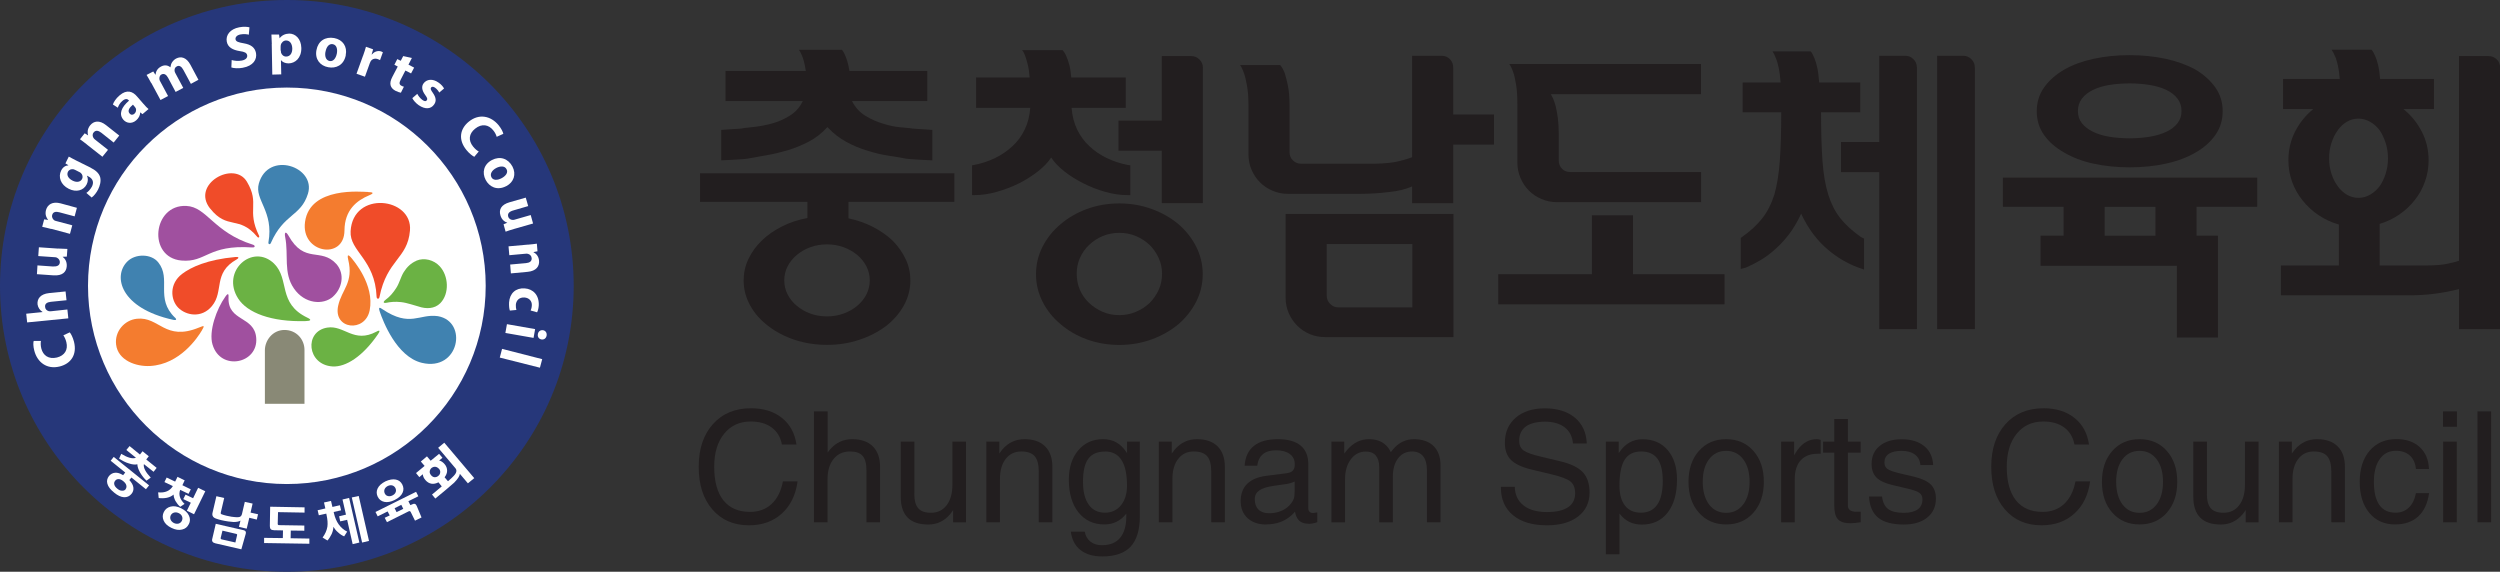 <svg width="223" height="51" viewBox="0 0 223 51" fill="none" xmlns="http://www.w3.org/2000/svg">
<rect x="0" y="0" width="223" height="51" fill="#333333" stroke="none"/>
<g clip-path="url(#clip0_3818_47187)">
<path d="M72.021 18.005H62.443V15.458H85.13V18.005H75.686V19.475C76.48 19.643 77.217 19.902 77.891 20.252C78.565 20.602 79.155 21.014 79.653 21.497C80.138 21.994 80.517 22.54 80.791 23.128C81.072 23.716 81.205 24.345 81.205 25.01C81.205 25.801 81.009 26.55 80.622 27.249C80.236 27.949 79.703 28.558 79.043 29.076C78.354 29.594 77.561 30.007 76.655 30.308C75.749 30.615 74.787 30.762 73.769 30.762C72.751 30.762 71.768 30.608 70.869 30.308C69.971 30.007 69.191 29.594 68.524 29.076C67.836 28.558 67.302 27.949 66.916 27.249C66.53 26.55 66.333 25.801 66.333 25.01C66.333 24.345 66.474 23.709 66.762 23.1C67.05 22.491 67.45 21.938 67.969 21.441C68.468 20.958 69.065 20.546 69.76 20.196C70.455 19.846 71.206 19.594 72.021 19.447V18.005ZM81.107 11.42C81.254 11.455 81.451 11.483 81.69 11.49C81.928 11.497 82.16 11.511 82.385 11.532C82.645 11.553 82.904 11.567 83.164 11.588V14.303C82.757 14.283 82.385 14.268 82.055 14.248C81.76 14.226 81.472 14.213 81.191 14.191C80.91 14.171 80.707 14.143 80.58 14.108C80.194 14.038 79.717 13.954 79.162 13.87C78.607 13.786 78.017 13.646 77.385 13.443C76.754 13.261 76.129 13.002 75.511 12.666C74.893 12.337 74.324 11.889 73.804 11.336C73.306 11.889 72.737 12.33 72.112 12.652C71.48 12.974 70.855 13.226 70.223 13.415C69.591 13.597 68.988 13.744 68.405 13.842C67.822 13.94 67.323 14.031 66.916 14.108C66.79 14.143 66.586 14.171 66.305 14.191C66.025 14.213 65.744 14.226 65.442 14.248C65.112 14.268 64.74 14.283 64.332 14.303V11.588C64.592 11.567 64.852 11.553 65.112 11.532C65.336 11.511 65.561 11.497 65.793 11.49C66.025 11.483 66.221 11.462 66.39 11.42C66.572 11.399 66.902 11.364 67.373 11.308C67.843 11.252 68.349 11.155 68.889 11.008C69.423 10.861 69.95 10.63 70.455 10.315C70.961 10 71.347 9.566 71.607 9.013H64.718V6.326H71.88C71.824 5.976 71.768 5.682 71.698 5.437C71.628 5.192 71.564 5.003 71.487 4.856C71.41 4.675 71.34 4.535 71.263 4.444H75.096C75.188 4.535 75.272 4.675 75.349 4.856C75.419 5.003 75.497 5.199 75.574 5.437C75.644 5.675 75.714 5.969 75.77 6.326H82.715V9.013H75.995C76.29 9.587 76.697 10.028 77.217 10.343C77.737 10.658 78.263 10.889 78.797 11.036C79.316 11.204 79.794 11.302 80.229 11.343C80.665 11.378 80.952 11.406 81.107 11.427V11.42ZM73.769 28.222C74.289 28.222 74.78 28.138 75.244 27.97C75.707 27.802 76.115 27.571 76.466 27.277C76.817 26.983 77.091 26.641 77.287 26.256C77.484 25.871 77.582 25.451 77.582 25.01C77.582 24.569 77.484 24.149 77.287 23.765C77.091 23.38 76.817 23.037 76.466 22.743C76.115 22.449 75.707 22.218 75.244 22.05C74.78 21.882 74.289 21.798 73.769 21.798C73.25 21.798 72.737 21.882 72.281 22.05C71.824 22.218 71.424 22.449 71.073 22.743C70.722 23.037 70.448 23.38 70.251 23.765C70.055 24.149 69.957 24.569 69.957 25.01C69.957 25.451 70.055 25.871 70.251 26.256C70.448 26.641 70.722 26.983 71.073 27.277C71.424 27.571 71.824 27.802 72.281 27.97C72.737 28.138 73.229 28.222 73.769 28.222Z" fill="#221E1F"/>
<path d="M100.627 14.716L100.824 14.744V17.404H100.571C99.925 17.404 99.258 17.306 98.57 17.11C97.882 16.914 97.236 16.662 96.625 16.347C95.993 16.032 95.431 15.675 94.933 15.283C94.434 14.884 94.041 14.479 93.767 14.052C93.486 14.479 93.093 14.884 92.587 15.283C92.075 15.682 91.52 16.039 90.909 16.347C90.277 16.662 89.617 16.914 88.922 17.11C88.227 17.306 87.567 17.404 86.935 17.404H86.71V14.744L86.879 14.716C87.546 14.59 88.178 14.38 88.767 14.094C89.357 13.807 89.877 13.45 90.319 13.03C90.762 12.624 91.127 12.134 91.401 11.56C91.681 10.987 91.843 10.343 91.899 9.622H87.068V6.907H91.843C91.808 6.445 91.752 6.06 91.674 5.759C91.597 5.458 91.527 5.199 91.45 4.996C91.373 4.772 91.281 4.598 91.169 4.472H94.778C94.904 4.605 95.017 4.779 95.108 4.996C95.199 5.199 95.291 5.451 95.375 5.759C95.459 6.067 95.515 6.445 95.558 6.907H100.416V9.622H95.586C95.642 10.343 95.81 10.987 96.084 11.56C96.365 12.134 96.723 12.624 97.165 13.03C97.608 13.457 98.127 13.807 98.717 14.094C99.307 14.38 99.939 14.59 100.606 14.716H100.627ZM99.848 18.145C100.866 18.145 101.828 18.313 102.734 18.642C103.639 18.971 104.44 19.426 105.121 20C105.788 20.573 106.315 21.238 106.701 22.008C107.087 22.771 107.284 23.59 107.284 24.457C107.284 25.325 107.087 26.144 106.701 26.907C106.315 27.669 105.781 28.341 105.121 28.915C104.433 29.489 103.639 29.937 102.734 30.273C101.828 30.601 100.866 30.769 99.848 30.769C98.829 30.769 97.847 30.601 96.948 30.273C96.049 29.944 95.27 29.489 94.603 28.915C93.914 28.341 93.381 27.676 92.995 26.907C92.608 26.144 92.412 25.325 92.412 24.457C92.412 23.59 92.608 22.771 92.995 22.008C93.381 21.245 93.921 20.573 94.603 20C95.27 19.426 96.049 18.978 96.948 18.642C97.847 18.313 98.816 18.145 99.848 18.145ZM99.848 28.11C100.367 28.11 100.859 28.012 101.322 27.816C101.786 27.62 102.193 27.361 102.544 27.026C102.874 26.697 103.148 26.305 103.351 25.864C103.555 25.423 103.653 24.94 103.653 24.422C103.653 23.904 103.555 23.457 103.351 23.009C103.148 22.568 102.881 22.176 102.544 21.847C102.193 21.518 101.786 21.252 101.322 21.056C100.859 20.86 100.367 20.77 99.848 20.77C99.328 20.77 98.816 20.867 98.359 21.056C97.903 21.252 97.502 21.511 97.151 21.847C96.8 22.176 96.526 22.568 96.33 23.009C96.133 23.45 96.042 23.925 96.042 24.422C96.042 24.919 96.14 25.416 96.33 25.864C96.526 26.305 96.8 26.697 97.151 27.026C97.502 27.354 97.903 27.62 98.359 27.816C98.816 28.012 99.307 28.11 99.848 28.11ZM106.265 5.003C106.546 5.003 106.785 5.101 106.989 5.304C107.192 5.507 107.298 5.745 107.298 6.025V18.117H103.632V13.443H99.77V10.756H103.632V5.003H106.272H106.265Z" fill="#221E1F"/>
<path d="M125.975 16.627C125.364 16.886 124.69 17.054 123.946 17.124C123.054 17.236 122.176 17.292 121.306 17.292H114.888C114.403 17.292 113.947 17.201 113.512 17.012C113.076 16.83 112.704 16.578 112.388 16.263C112.072 15.948 111.827 15.577 111.637 15.143C111.454 14.709 111.363 14.255 111.363 13.772V9.426C111.363 8.726 111.321 8.138 111.237 7.67C111.152 7.201 111.068 6.823 110.97 6.55C110.858 6.221 110.738 5.969 110.612 5.801H114.193C114.34 5.969 114.481 6.214 114.607 6.55C114.698 6.83 114.79 7.201 114.888 7.67C114.979 8.138 115.028 8.726 115.028 9.426V13.576C115.028 13.87 115.127 14.115 115.33 14.31C115.534 14.506 115.773 14.604 116.054 14.604H122.633C123.574 14.583 124.332 14.506 124.894 14.352C125.456 14.198 125.814 14.094 125.961 14.024V4.975H128.601C128.896 4.975 129.142 5.08 129.339 5.283C129.535 5.486 129.626 5.738 129.626 6.032V10.21H133.264V12.897H129.626V18.124H125.961V16.634L125.975 16.627ZM114.677 26.585V19.083H129.647V30.07H118.209C117.711 30.07 117.247 29.979 116.819 29.797C116.391 29.615 116.025 29.363 115.71 29.048C115.394 28.733 115.148 28.369 114.958 27.942C114.776 27.515 114.677 27.067 114.677 26.585ZM118.343 21.77V26.361C118.343 26.655 118.441 26.907 118.652 27.11C118.855 27.312 119.094 27.417 119.375 27.417H125.982V21.77H118.343Z" fill="#221E1F"/>
<path d="M145.664 24.457H153.83V27.145H133.643V24.457H141.998V19.202H145.664V24.457ZM151.723 8.404H138.34C138.396 8.495 138.46 8.628 138.537 8.789C138.607 8.957 138.684 9.174 138.762 9.454C138.832 9.748 138.902 10.105 138.958 10.518C139.014 10.931 139.042 11.427 139.042 12.001V14.325C139.042 14.618 139.141 14.863 139.337 15.059C139.534 15.255 139.773 15.346 140.075 15.346H151.738V18.033H138.881C138.396 18.033 137.94 17.942 137.505 17.753C137.069 17.572 136.697 17.32 136.381 17.005C136.065 16.69 135.819 16.319 135.63 15.885C135.447 15.451 135.349 14.996 135.349 14.513V9.307C135.349 8.607 135.314 8.026 135.237 7.565C135.159 7.103 135.082 6.732 134.984 6.459C134.872 6.13 134.752 5.878 134.626 5.71H151.73V8.397L151.723 8.404Z" fill="#221E1F"/>
<path d="M166.272 21.273V24.044L165.633 23.82C165.205 23.653 164.77 23.443 164.327 23.184C163.885 22.925 163.45 22.61 163.021 22.246C162.579 21.875 162.158 21.427 161.757 20.902C161.357 20.378 160.992 19.762 160.662 19.062C160.332 19.783 159.96 20.399 159.567 20.916C159.166 21.434 158.759 21.875 158.331 22.246C157.903 22.631 157.467 22.953 157.025 23.212C156.582 23.471 156.147 23.695 155.719 23.877L155.276 23.988V21.217L155.361 21.161C156.119 20.63 156.73 20.063 157.193 19.475C157.657 18.887 158.015 18.173 158.275 17.348C158.513 16.515 158.675 15.514 158.759 14.345C158.843 13.177 158.886 11.728 158.886 10.014H155.445V7.355H158.829C158.794 6.837 158.738 6.403 158.661 6.053C158.584 5.703 158.506 5.416 158.408 5.192C158.317 4.933 158.211 4.731 158.106 4.584H161.519C161.652 4.752 161.757 4.954 161.849 5.192C161.94 5.416 162.024 5.696 162.101 6.039C162.179 6.382 162.228 6.816 162.27 7.355H165.935V10.014H162.438C162.438 11.728 162.481 13.17 162.565 14.345C162.649 15.514 162.818 16.515 163.077 17.348C163.337 18.18 163.695 18.88 164.159 19.468C164.622 20.049 165.233 20.608 165.991 21.14L166.272 21.28V21.273ZM170.991 5.997V29.356H167.627V15.353H164.215V12.666H167.627V4.975H169.959C170.24 4.975 170.478 5.08 170.682 5.283C170.886 5.486 170.984 5.724 170.984 6.004L170.991 5.997ZM176.159 5.997V29.356H172.795V4.975H175.127C175.407 4.975 175.646 5.08 175.85 5.283C176.053 5.486 176.152 5.724 176.152 6.004L176.159 5.997Z" fill="#221E1F"/>
<path d="M197.842 21.028V30.105H194.176V23.709H182.015V21.021H184.072V18.446H178.658V15.843H201.345V18.446H195.932V21.021H197.849L197.842 21.028ZM189.956 4.919C191.101 4.919 192.182 5.031 193.193 5.248C194.204 5.472 195.089 5.794 195.847 6.214C196.585 6.655 197.174 7.187 197.61 7.803C198.045 8.418 198.263 9.125 198.263 9.923C198.263 10.721 198.045 11.42 197.61 12.043C197.174 12.659 196.585 13.184 195.847 13.604C195.089 14.045 194.204 14.38 193.193 14.597C192.182 14.821 191.108 14.926 189.956 14.926C188.805 14.926 187.737 14.814 186.733 14.597C185.729 14.38 184.866 14.045 184.121 13.604C183.363 13.177 182.766 12.659 182.331 12.043C181.895 11.427 181.678 10.721 181.678 9.923C181.678 9.125 181.895 8.425 182.331 7.803C182.766 7.187 183.363 6.655 184.121 6.214C184.859 5.787 185.729 5.465 186.733 5.248C187.737 5.031 188.805 4.919 189.956 4.919ZM189.956 12.337C190.588 12.337 191.185 12.288 191.747 12.197C192.308 12.106 192.807 11.959 193.235 11.756C193.664 11.553 193.994 11.302 194.232 10.994C194.471 10.693 194.591 10.329 194.591 9.902C194.591 9.475 194.471 9.111 194.232 8.796C193.994 8.481 193.657 8.222 193.235 8.019C192.807 7.817 192.316 7.67 191.747 7.579C191.185 7.488 190.581 7.439 189.956 7.439C189.331 7.439 188.706 7.488 188.152 7.579C187.597 7.67 187.112 7.817 186.705 8.019C186.277 8.222 185.947 8.481 185.708 8.796C185.469 9.111 185.35 9.482 185.35 9.902C185.35 10.322 185.469 10.693 185.708 10.994C185.947 11.302 186.284 11.553 186.705 11.756C187.112 11.959 187.597 12.106 188.152 12.197C188.706 12.288 189.31 12.337 189.956 12.337ZM187.737 21.028H192.266V18.453H187.737V21.028Z" fill="#221E1F"/>
<path d="M216.365 23.681C217.235 23.681 217.923 23.625 218.436 23.499C218.949 23.38 219.243 23.303 219.342 23.261V5.003H221.982C222.263 5.003 222.502 5.101 222.705 5.29C222.909 5.486 223.007 5.731 223.007 6.025V29.356H219.342V25.787C218.619 25.969 217.902 26.109 217.186 26.2C216.477 26.291 215.754 26.34 215.038 26.34H203.459V23.681H208.627V20.028C207.981 19.846 207.377 19.566 206.822 19.195C206.267 18.824 205.797 18.39 205.404 17.893C204.997 17.396 204.681 16.837 204.456 16.221C204.231 15.605 204.126 14.961 204.126 14.296C204.126 13.373 204.323 12.519 204.723 11.735C205.123 10.952 205.664 10.28 206.345 9.727H203.648V7.04H208.704C208.669 6.557 208.613 6.151 208.535 5.822C208.458 5.493 208.381 5.22 208.283 5.017C208.191 4.779 208.086 4.584 207.974 4.437H211.555C211.667 4.584 211.765 4.766 211.864 4.989C211.955 5.192 212.046 5.458 212.124 5.794C212.208 6.123 212.264 6.543 212.306 7.04H217.109V9.727H214.385C215.073 10.28 215.613 10.952 216.021 11.735C216.428 12.519 216.631 13.373 216.631 14.296C216.631 14.961 216.526 15.591 216.308 16.193C216.098 16.795 215.796 17.341 215.403 17.837C215.016 18.334 214.553 18.768 214.012 19.139C213.479 19.51 212.889 19.783 212.264 19.972V23.681H216.344H216.365ZM210.368 17.648C210.74 17.648 211.084 17.558 211.407 17.369C211.73 17.187 212.011 16.935 212.257 16.62C212.482 16.305 212.657 15.934 212.798 15.5C212.938 15.066 213.008 14.611 213.008 14.129C213.008 13.646 212.938 13.17 212.798 12.743C212.657 12.316 212.482 11.938 212.257 11.609C212.018 11.294 211.737 11.05 211.407 10.861C211.084 10.679 210.733 10.581 210.368 10.581C210.003 10.581 209.659 10.672 209.343 10.861C209.027 11.043 208.76 11.294 208.535 11.609C208.297 11.938 208.107 12.316 207.967 12.743C207.826 13.17 207.756 13.632 207.756 14.129C207.756 14.625 207.826 15.066 207.967 15.5C208.107 15.934 208.297 16.305 208.535 16.62C208.76 16.935 209.027 17.18 209.343 17.369C209.659 17.55 210.003 17.648 210.368 17.648Z" fill="#221E1F"/>
<path d="M71.143 42.946C70.975 44.163 70.504 45.122 69.732 45.815C68.966 46.507 67.99 46.857 66.818 46.857C65.449 46.857 64.36 46.389 63.546 45.444C62.731 44.506 62.324 43.239 62.324 41.644C62.324 40.048 62.745 38.782 63.588 37.837C64.43 36.892 65.568 36.417 66.986 36.417C68.11 36.417 69.03 36.703 69.746 37.277C70.469 37.851 70.897 38.642 71.045 39.65H69.746C69.62 38.992 69.318 38.488 68.833 38.131C68.349 37.774 67.724 37.599 66.965 37.599C65.968 37.599 65.182 37.963 64.592 38.691C64.002 39.419 63.707 40.398 63.707 41.637C63.707 42.946 63.981 43.946 64.529 44.632C65.076 45.318 65.87 45.661 66.909 45.661C67.681 45.661 68.32 45.423 68.826 44.954C69.332 44.478 69.676 43.806 69.837 42.938H71.136L71.143 42.946Z" fill="#221E1F"/>
<path d="M72.611 36.697H73.826V40.363L74.036 40.097C74.563 39.482 75.223 39.174 76.016 39.174C76.81 39.174 77.428 39.391 77.856 39.818C78.291 40.251 78.502 40.86 78.502 41.651V46.584H77.287V41.952C77.287 41.357 77.175 40.93 76.943 40.664C76.711 40.398 76.339 40.272 75.82 40.272C75.209 40.272 74.724 40.489 74.359 40.937C74.001 41.378 73.818 41.973 73.818 42.729V46.584H72.604V36.69L72.611 36.697Z" fill="#221E1F"/>
<path d="M81.556 44.03C81.556 44.639 81.676 45.073 81.907 45.339C82.139 45.605 82.518 45.738 83.052 45.738C83.635 45.738 84.098 45.514 84.442 45.066C84.786 44.618 84.955 44.002 84.955 43.232V39.391H86.169V46.591H85.018V45.493C84.934 45.626 84.849 45.745 84.751 45.864C84.231 46.479 83.585 46.787 82.806 46.787C81.985 46.787 81.374 46.584 80.966 46.172C80.559 45.766 80.349 45.15 80.349 44.338V39.391H81.563V44.03H81.556Z" fill="#221E1F"/>
<path d="M87.988 39.391H89.14V40.454L89.406 40.097C89.933 39.482 90.593 39.174 91.387 39.174C92.18 39.174 92.798 39.391 93.226 39.818C93.662 40.251 93.872 40.86 93.872 41.651V46.584H92.657V42.064C92.657 41.434 92.538 40.972 92.292 40.692C92.047 40.412 91.646 40.272 91.099 40.272C90.516 40.272 90.052 40.489 89.708 40.937C89.364 41.378 89.196 41.973 89.196 42.729V46.584H87.981V39.384L87.988 39.391Z" fill="#221E1F"/>
<path d="M98.324 48.628C99.019 48.628 99.553 48.411 99.918 47.97C100.283 47.529 100.466 46.892 100.466 46.053V45.815C99.967 46.458 99.314 46.78 98.507 46.78C97.537 46.78 96.772 46.416 96.196 45.703C95.628 44.982 95.34 44.009 95.34 42.785C95.34 41.707 95.621 40.832 96.182 40.167C96.744 39.503 97.481 39.174 98.387 39.174C99.293 39.174 99.946 39.552 100.451 40.3L100.536 40.426V39.391H101.673V46.06C101.673 47.277 101.392 48.173 100.852 48.761C100.304 49.342 99.468 49.635 98.338 49.635C97.516 49.635 96.87 49.447 96.386 49.069C95.901 48.691 95.614 48.145 95.515 47.424H96.758C96.828 47.809 97.004 48.11 97.278 48.32C97.552 48.53 97.896 48.635 98.324 48.635V48.628ZM98.563 40.279C97.882 40.279 97.39 40.496 97.074 40.923C96.758 41.357 96.604 42.036 96.604 42.974C96.604 43.855 96.772 44.541 97.116 45.017C97.453 45.493 97.938 45.731 98.563 45.731C99.153 45.731 99.63 45.514 99.988 45.073C100.346 44.632 100.529 44.051 100.529 43.33C100.529 42.309 100.367 41.546 100.037 41.035C99.714 40.524 99.216 40.272 98.563 40.272V40.279Z" fill="#221E1F"/>
<path d="M103.372 39.391H104.524V40.454L104.791 40.097C105.317 39.482 105.978 39.174 106.771 39.174C107.564 39.174 108.182 39.391 108.611 39.818C109.046 40.251 109.257 40.86 109.257 41.651V46.584H108.042V42.064C108.042 41.434 107.923 40.972 107.677 40.692C107.431 40.412 107.031 40.272 106.483 40.272C105.9 40.272 105.437 40.489 105.093 40.937C104.749 41.378 104.58 41.973 104.58 42.729V46.584H103.365V39.384L103.372 39.391Z" fill="#221E1F"/>
<path d="M112.964 46.787C112.255 46.787 111.7 46.598 111.286 46.221C110.872 45.843 110.668 45.332 110.668 44.695C110.668 44.058 110.865 43.533 111.251 43.156C111.637 42.778 112.206 42.54 112.957 42.442L114.614 42.232C114.748 42.218 114.874 42.197 115 42.162C115.155 42.12 115.281 42.043 115.365 41.917C115.45 41.798 115.492 41.644 115.492 41.462V41.399C115.492 41.014 115.344 40.713 115.049 40.496C114.755 40.279 114.347 40.167 113.828 40.167C113.308 40.167 112.936 40.279 112.655 40.51C112.374 40.741 112.206 41.084 112.143 41.546H111.019C111.075 40.755 111.356 40.16 111.855 39.769C112.353 39.37 113.069 39.174 114.003 39.174C114.881 39.174 115.548 39.363 116.011 39.74C116.468 40.118 116.7 40.671 116.7 41.399V45.353C116.7 45.472 116.735 45.57 116.812 45.647C116.889 45.724 116.987 45.759 117.114 45.759C117.149 45.759 117.205 45.759 117.275 45.745C117.346 45.738 117.423 45.724 117.5 45.703V46.577C117.381 46.619 117.261 46.661 117.128 46.682C116.994 46.71 116.889 46.724 116.798 46.724C116.341 46.724 116.004 46.598 115.801 46.346C115.667 46.178 115.569 45.948 115.513 45.64C115.422 45.752 115.316 45.857 115.204 45.962C114.593 46.507 113.856 46.773 112.978 46.773L112.964 46.787ZM115.485 43.736V42.953C115.26 43.057 115.007 43.135 114.733 43.176L113.617 43.337C113.034 43.421 112.606 43.554 112.332 43.743C112.065 43.932 111.925 44.191 111.925 44.52C111.925 44.926 112.037 45.234 112.255 45.451C112.473 45.668 112.789 45.78 113.196 45.78C113.835 45.78 114.375 45.605 114.818 45.262C115.12 45.017 115.316 44.744 115.422 44.443C115.443 44.387 115.45 44.296 115.464 44.17C115.478 44.037 115.485 43.897 115.485 43.736Z" fill="#221E1F"/>
<path d="M118.75 39.391H119.908V40.461L120.161 40.139C120.709 39.496 121.355 39.174 122.113 39.174C122.759 39.174 123.279 39.363 123.658 39.748C123.827 39.916 123.96 40.111 124.058 40.335L124.255 40.083C124.774 39.475 125.399 39.174 126.123 39.174C126.846 39.174 127.464 39.377 127.878 39.789C128.292 40.202 128.496 40.783 128.496 41.532V46.584H127.281V41.945C127.281 41.399 127.169 40.979 126.944 40.699C126.719 40.419 126.389 40.272 125.961 40.272C125.434 40.272 125.013 40.475 124.704 40.888C124.395 41.294 124.241 41.847 124.241 42.547V46.591H123.026V41.658C123.026 41.21 122.921 40.867 122.717 40.629C122.513 40.391 122.212 40.279 121.825 40.279C121.285 40.279 120.842 40.51 120.498 40.965C120.154 41.42 119.979 42.015 119.979 42.736V46.591H118.764V39.391H118.75Z" fill="#221E1F"/>
<path d="M140.313 39.566C140.257 38.943 140.011 38.46 139.576 38.124C139.141 37.788 138.558 37.613 137.821 37.613C137.083 37.613 136.494 37.76 136.1 38.047C135.707 38.341 135.51 38.768 135.51 39.328C135.51 39.706 135.644 39.992 135.904 40.181C136.164 40.37 136.69 40.559 137.477 40.741L139.204 41.154C140.131 41.371 140.791 41.7 141.191 42.127C141.591 42.554 141.788 43.156 141.788 43.939C141.788 44.835 141.444 45.549 140.763 46.074C140.082 46.598 139.155 46.857 137.989 46.857C136.69 46.857 135.679 46.556 134.949 45.948C134.24 45.353 133.881 44.534 133.881 43.498V43.421H135.117C135.138 44.142 135.398 44.695 135.904 45.087C136.402 45.479 137.097 45.675 137.989 45.675C138.811 45.675 139.436 45.535 139.864 45.248C140.292 44.968 140.503 44.548 140.503 44.002C140.503 43.526 140.362 43.176 140.082 42.946C139.801 42.722 139.239 42.512 138.389 42.309L136.662 41.896C135.791 41.693 135.166 41.399 134.787 41.035C134.415 40.664 134.233 40.16 134.233 39.51C134.233 38.565 134.556 37.816 135.202 37.256C135.848 36.703 136.718 36.424 137.814 36.424C138.909 36.424 139.815 36.703 140.482 37.256C141.142 37.809 141.5 38.579 141.542 39.559H140.306L140.313 39.566Z" fill="#221E1F"/>
<path d="M143.241 39.391H144.393V40.412L144.456 40.328C144.976 39.559 145.664 39.181 146.513 39.181C147.461 39.181 148.206 39.503 148.76 40.153C149.315 40.804 149.589 41.679 149.589 42.778C149.589 44.03 149.308 45.01 148.753 45.724C148.199 46.437 147.426 46.794 146.443 46.794C145.629 46.794 144.983 46.479 144.498 45.857L144.456 45.801V49.44H143.241V39.391ZM146.38 45.731C147.012 45.731 147.496 45.493 147.826 45.017C148.156 44.541 148.318 43.841 148.318 42.925C148.318 42.008 148.163 41.357 147.848 40.923C147.532 40.489 147.047 40.272 146.387 40.272C145.727 40.272 145.228 40.517 144.92 41.007C144.611 41.497 144.456 42.267 144.456 43.33C144.456 44.1 144.625 44.688 144.955 45.108C145.285 45.528 145.762 45.731 146.38 45.731Z" fill="#221E1F"/>
<path d="M151.541 45.731C150.923 45.031 150.614 44.114 150.614 42.98C150.614 41.847 150.923 40.923 151.541 40.223C152.159 39.524 152.966 39.174 153.97 39.174C154.974 39.174 155.789 39.524 156.407 40.223C157.025 40.923 157.334 41.84 157.334 42.98C157.334 44.121 157.025 45.031 156.407 45.731C155.789 46.43 154.974 46.78 153.97 46.78C152.966 46.78 152.159 46.43 151.541 45.731ZM155.494 44.996C155.873 44.499 156.063 43.827 156.063 42.98C156.063 42.134 155.873 41.462 155.494 40.965C155.115 40.468 154.609 40.216 153.97 40.216C153.331 40.216 152.826 40.468 152.447 40.965C152.067 41.462 151.885 42.141 151.885 42.98C151.885 43.82 152.075 44.492 152.447 44.996C152.826 45.493 153.331 45.745 153.97 45.745C154.609 45.745 155.115 45.493 155.494 44.996Z" fill="#221E1F"/>
<path d="M158.885 39.391H160.037V40.622C160.142 40.426 160.248 40.251 160.367 40.097C160.823 39.482 161.392 39.174 162.059 39.174C162.172 39.174 162.284 39.195 162.403 39.237V40.475H162.151C161.491 40.475 160.985 40.664 160.627 41.056C160.269 41.448 160.093 42.008 160.093 42.736V46.591H158.878V39.391H158.885Z" fill="#221E1F"/>
<path d="M165.977 46.584C165.563 46.647 165.261 46.675 165.072 46.675C164.538 46.675 164.166 46.556 163.948 46.325C163.73 46.094 163.618 45.689 163.618 45.122V40.377H162.621V39.391H163.618V37.375H164.833V39.391H165.97V40.377H164.833V45.122C164.833 45.283 164.896 45.409 165.022 45.507C165.149 45.598 165.324 45.647 165.542 45.647H165.977V46.584Z" fill="#221E1F"/>
<path d="M171.3 41.476C171.265 41.077 171.103 40.769 170.808 40.545C170.52 40.328 170.127 40.216 169.636 40.216C169.144 40.216 168.751 40.3 168.484 40.482C168.217 40.664 168.091 40.916 168.091 41.252C168.091 41.511 168.182 41.7 168.365 41.833C168.547 41.966 168.919 42.092 169.467 42.225L170.724 42.519C171.426 42.687 171.932 42.925 172.234 43.225C172.529 43.519 172.683 43.939 172.683 44.471C172.683 45.185 172.423 45.752 171.911 46.164C171.398 46.584 170.696 46.787 169.818 46.787C168.8 46.787 168.042 46.584 167.543 46.185C167.045 45.787 166.764 45.15 166.715 44.289H167.88C167.936 44.8 168.119 45.171 168.421 45.402C168.723 45.633 169.193 45.745 169.818 45.745C170.366 45.745 170.773 45.64 171.061 45.437C171.342 45.234 171.482 44.933 171.482 44.534C171.482 44.282 171.391 44.093 171.208 43.96C171.026 43.827 170.654 43.701 170.092 43.568L168.835 43.274C168.154 43.114 167.67 42.889 167.382 42.596C167.094 42.309 166.946 41.903 166.946 41.385C166.946 40.706 167.185 40.167 167.67 39.776C168.154 39.377 168.807 39.181 169.636 39.181C170.464 39.181 171.145 39.384 171.644 39.797C172.142 40.202 172.402 40.769 172.437 41.483H171.3V41.476Z" fill="#221E1F"/>
<path d="M186.438 42.946C186.27 44.163 185.799 45.122 185.027 45.815C184.262 46.507 183.286 46.857 182.113 46.857C180.744 46.857 179.656 46.389 178.841 45.444C178.027 44.506 177.619 43.239 177.619 41.644C177.619 40.048 178.041 38.782 178.883 37.837C179.726 36.892 180.863 36.417 182.282 36.417C183.405 36.417 184.325 36.703 185.041 37.277C185.764 37.851 186.193 38.642 186.34 39.65H185.041C184.915 38.992 184.613 38.488 184.128 38.131C183.644 37.774 183.026 37.599 182.261 37.599C181.263 37.599 180.477 37.963 179.887 38.691C179.297 39.419 179.003 40.398 179.003 41.637C179.003 42.946 179.276 43.946 179.824 44.632C180.372 45.318 181.165 45.661 182.204 45.661C182.977 45.661 183.616 45.423 184.121 44.954C184.627 44.478 184.964 43.806 185.132 42.938H186.431L186.438 42.946Z" fill="#221E1F"/>
<path d="M188.418 45.731C187.801 45.031 187.492 44.114 187.492 42.98C187.492 41.847 187.801 40.923 188.418 40.223C189.036 39.524 189.844 39.174 190.848 39.174C191.852 39.174 192.667 39.524 193.284 40.223C193.902 40.923 194.211 41.84 194.211 42.98C194.211 44.121 193.902 45.031 193.284 45.731C192.667 46.43 191.852 46.78 190.848 46.78C189.844 46.78 189.036 46.43 188.418 45.731ZM192.372 44.996C192.751 44.499 192.94 43.827 192.94 42.98C192.94 42.134 192.751 41.462 192.372 40.965C191.992 40.468 191.487 40.216 190.848 40.216C190.209 40.216 189.703 40.468 189.324 40.965C188.945 41.462 188.762 42.141 188.762 42.98C188.762 43.82 188.952 44.492 189.324 44.996C189.703 45.493 190.209 45.745 190.848 45.745C191.487 45.745 191.992 45.493 192.372 44.996Z" fill="#221E1F"/>
<path d="M196.852 44.03C196.852 44.639 196.971 45.073 197.203 45.339C197.434 45.605 197.813 45.738 198.347 45.738C198.93 45.738 199.393 45.514 199.737 45.066C200.081 44.618 200.25 44.002 200.25 43.232V39.391H201.465V46.591H200.313V45.493C200.229 45.626 200.145 45.745 200.046 45.864C199.527 46.479 198.881 46.787 198.101 46.787C197.28 46.787 196.669 46.584 196.262 46.172C195.854 45.766 195.644 45.15 195.644 44.338V39.391H196.859V44.03H196.852Z" fill="#221E1F"/>
<path d="M203.283 39.391H204.435V40.454L204.702 40.097C205.228 39.482 205.888 39.174 206.682 39.174C207.475 39.174 208.093 39.391 208.521 39.818C208.957 40.251 209.167 40.86 209.167 41.651V46.584H207.953V42.064C207.953 41.434 207.833 40.972 207.588 40.692C207.342 40.412 206.942 40.272 206.394 40.272C205.811 40.272 205.348 40.489 205.004 40.937C204.66 41.378 204.491 41.973 204.491 42.729V46.584H203.276V39.384L203.283 39.391Z" fill="#221E1F"/>
<path d="M216.673 43.995C216.547 44.898 216.224 45.591 215.705 46.067C215.185 46.542 214.497 46.78 213.64 46.78C212.678 46.78 211.913 46.437 211.344 45.752C210.775 45.066 210.487 44.142 210.487 42.98C210.487 41.819 210.782 40.895 211.372 40.202C211.962 39.517 212.762 39.167 213.76 39.167C214.63 39.167 215.318 39.405 215.838 39.88C216.358 40.356 216.631 41.007 216.666 41.833H215.501C215.452 41.315 215.269 40.916 214.96 40.636C214.651 40.356 214.237 40.209 213.717 40.209C213.106 40.209 212.622 40.454 212.278 40.944C211.927 41.434 211.751 42.113 211.751 42.974C211.751 43.89 211.913 44.576 212.236 45.038C212.559 45.5 213.043 45.731 213.682 45.731C214.153 45.731 214.553 45.584 214.869 45.276C215.185 44.975 215.396 44.541 215.501 43.988H216.666L216.673 43.995Z" fill="#221E1F"/>
<path d="M217.916 36.697H219.159V38.068H217.916V36.697ZM217.93 39.391H219.145V46.591H217.93V39.391Z" fill="#221E1F"/>
<path d="M220.992 36.697H222.207V46.591H220.992V36.697Z" fill="#221E1F"/>
<path d="M47.712 27.417C47.712 39.419 37.952 49.146 25.91 49.146C13.868 49.146 4.115 39.419 4.115 27.417C4.115 15.416 13.875 5.696 25.91 5.696C37.945 5.696 47.712 15.423 47.712 27.417Z" fill="white"/>
<path d="M25.587 0C11.459 0 0 11.413 0 25.5C0 39.587 11.459 51 25.587 51C39.714 51 51.174 39.587 51.174 25.5C51.174 11.413 39.721 0 25.587 0ZM25.587 43.176C15.792 43.176 7.85 35.262 7.85 25.493C7.85 15.724 15.792 7.81 25.587 7.81C35.382 7.81 43.324 15.731 43.324 25.493C43.324 35.255 35.375 43.176 25.587 43.176Z" fill="#26377A"/>
<path d="M13.025 43.645L11.726 42.596L11.537 42.82C11.747 43.05 11.867 43.267 11.895 43.47C11.93 43.687 11.867 43.89 11.726 44.058C11.551 44.268 11.326 44.366 11.059 44.352C10.792 44.338 10.49 44.198 10.181 43.939C9.851 43.673 9.648 43.414 9.577 43.148C9.507 42.904 9.556 42.673 9.725 42.456C9.879 42.281 10.055 42.183 10.266 42.169C10.483 42.148 10.722 42.225 10.982 42.386L11.171 42.148L9.872 41.098L10.146 40.755L13.299 43.295L13.018 43.638L13.025 43.645ZM11.2 43.638C11.277 43.533 11.298 43.421 11.27 43.302C11.242 43.169 11.15 43.05 11.003 42.925C10.855 42.806 10.715 42.736 10.582 42.736C10.455 42.736 10.35 42.778 10.273 42.883C10.195 42.98 10.16 43.086 10.195 43.218C10.223 43.344 10.315 43.47 10.462 43.589C10.61 43.715 10.75 43.771 10.883 43.771C11.024 43.778 11.129 43.743 11.207 43.638H11.2ZM13.446 42.603L13.067 42.876C12.85 42.673 12.66 42.428 12.498 42.155C12.337 41.868 12.253 41.616 12.253 41.413C12.056 41.462 11.803 41.441 11.494 41.336C11.2 41.252 10.912 41.098 10.624 40.909L10.813 40.482C11.389 40.832 11.831 40.951 12.126 40.832L11.27 40.139L11.558 39.789L12.484 40.545L12.716 40.251L13.271 40.699L13.046 40.986L13.973 41.735L13.699 42.085L12.835 41.399C12.772 41.714 12.983 42.113 13.453 42.61L13.446 42.603Z" fill="white"/>
<path d="M16.473 44.94L16.079 45.206C15.904 45.066 15.771 44.884 15.651 44.688C15.546 44.485 15.49 44.296 15.483 44.114C15.335 44.247 15.146 44.345 14.893 44.401C14.647 44.45 14.394 44.457 14.156 44.422L14.106 43.918C14.724 43.981 15.16 43.785 15.419 43.358L14.668 43.002L14.865 42.596L15.623 42.959L15.834 42.533L16.473 42.848L16.269 43.281L17.02 43.652L16.817 44.051L16.073 43.694C15.911 44.114 16.037 44.534 16.466 44.954L16.473 44.94ZM16.838 46.759C16.718 47.011 16.522 47.172 16.241 47.235C15.96 47.312 15.637 47.256 15.293 47.088C14.949 46.92 14.717 46.71 14.598 46.437C14.486 46.178 14.486 45.927 14.612 45.675C14.731 45.423 14.942 45.262 15.209 45.192C15.497 45.115 15.813 45.164 16.164 45.339C16.508 45.514 16.74 45.731 16.859 46.004C16.978 46.263 16.971 46.514 16.838 46.773V46.759ZM16.22 46.458C16.283 46.325 16.29 46.193 16.241 46.074C16.199 45.948 16.094 45.843 15.946 45.773C15.799 45.703 15.658 45.682 15.525 45.724C15.398 45.759 15.293 45.843 15.23 45.969C15.174 46.094 15.167 46.221 15.216 46.346C15.265 46.472 15.37 46.577 15.511 46.654C15.665 46.724 15.799 46.738 15.932 46.703C16.058 46.661 16.157 46.591 16.22 46.458ZM17.308 45.871L16.669 45.556L17.02 44.842L16.346 44.52L16.55 44.121L17.224 44.443L17.673 43.512L18.312 43.82L17.308 45.871Z" fill="white"/>
<path d="M21.922 47.606L21.528 48.999L19.218 48.467C19.092 48.439 19.008 48.39 18.958 48.32C18.909 48.25 18.902 48.152 18.944 48.019L19.246 46.724L21.746 47.298C21.901 47.34 21.964 47.438 21.922 47.599V47.606ZM22.904 46.346L22.238 46.185L22.006 47.158L21.311 46.997L21.451 46.437C21.325 46.521 21.114 46.563 20.833 46.563C20.559 46.549 20.18 46.5 19.724 46.395C19.534 46.346 19.387 46.304 19.26 46.255C19.113 46.206 19.015 46.123 18.972 46.025C18.93 45.934 18.93 45.829 18.972 45.675L19.302 44.261L19.998 44.422L19.696 45.71C19.675 45.801 19.696 45.85 19.78 45.878C19.885 45.913 20.019 45.962 20.208 46.004C20.538 46.081 20.805 46.123 20.995 46.13C21.177 46.151 21.297 46.13 21.36 46.115C21.479 46.081 21.549 45.99 21.584 45.85L21.837 44.765L22.532 44.919L22.35 45.724L23.017 45.871L22.912 46.325L22.904 46.346ZM20.995 48.397L21.149 47.732C21.163 47.676 21.135 47.641 21.086 47.627L19.843 47.333L19.689 47.97C19.668 48.054 19.703 48.103 19.794 48.117L20.995 48.39V48.397Z" fill="white"/>
<path d="M27.602 48.502L23.558 48.439V47.977L25.229 47.998L25.243 47.312L24.456 47.298C24.309 47.291 24.211 47.263 24.154 47.207C24.098 47.144 24.07 47.06 24.07 46.927L24.098 45.199L27.167 45.255V45.724L24.8 45.682L24.772 46.731C24.772 46.801 24.814 46.843 24.892 46.843L27.146 46.878V47.34L25.938 47.326L25.924 48.012L27.595 48.04V48.502H27.602Z" fill="white"/>
<path d="M30.972 47.417L30.699 47.844C30.53 47.774 30.34 47.662 30.165 47.494C29.968 47.333 29.835 47.151 29.737 46.99C29.737 47.186 29.688 47.389 29.589 47.627C29.477 47.851 29.357 48.054 29.21 48.215L28.775 47.949C29.006 47.634 29.147 47.312 29.203 46.983C29.245 46.682 29.217 46.333 29.126 45.92L29.105 45.815L28.438 45.962L28.332 45.514L29.02 45.353L28.901 44.821L29.526 44.681L29.652 45.22L30.319 45.066L30.425 45.521L29.765 45.668L29.786 45.773C29.968 46.577 30.369 47.123 30.972 47.424V47.417ZM32.054 48.397L31.457 48.537L30.965 46.367L30.348 46.507L30.249 46.053L30.86 45.906L30.551 44.555L31.141 44.415L32.054 48.39V48.397ZM32.917 48.25L32.3 48.397L31.38 44.373L31.998 44.24L32.917 48.257V48.25Z" fill="white"/>
<path d="M37.313 44.268L36.428 44.709L36.604 45.059L36.765 44.989C36.955 44.891 37.088 44.933 37.172 45.129L37.601 46.157L37.018 46.444L36.639 45.675C36.597 45.591 36.533 45.57 36.449 45.612L34.518 46.577L34.315 46.185L34.764 45.976L34.575 45.619L33.69 46.06L33.493 45.668L37.116 43.869L37.313 44.261V44.268ZM35.888 43.225C36.007 43.47 36.021 43.708 35.909 43.953C35.796 44.212 35.55 44.422 35.206 44.597C34.862 44.765 34.546 44.828 34.273 44.765C34.013 44.709 33.816 44.555 33.697 44.317C33.577 44.079 33.57 43.827 33.676 43.589C33.795 43.33 34.027 43.114 34.378 42.938C34.722 42.778 35.045 42.722 35.312 42.778C35.579 42.834 35.761 42.98 35.888 43.225ZM35.27 43.533C35.206 43.421 35.122 43.337 34.996 43.302C34.876 43.267 34.736 43.281 34.589 43.351C34.441 43.428 34.35 43.526 34.301 43.652C34.258 43.764 34.266 43.897 34.322 44.016C34.385 44.142 34.476 44.219 34.603 44.247C34.722 44.282 34.855 44.268 35.01 44.191C35.143 44.121 35.249 44.03 35.291 43.904C35.347 43.778 35.326 43.659 35.27 43.533ZM35.972 45.388L35.796 45.031L35.199 45.332L35.375 45.682L35.972 45.388Z" fill="white"/>
<path d="M42.291 42.659L41.737 43.114L41.02 42.267C40.999 42.47 40.831 42.729 40.508 43.057C40.416 43.148 40.164 43.358 39.785 43.68L38.83 44.471L38.535 44.114L39.405 43.386L39.111 43.023C38.893 43.135 38.689 43.176 38.493 43.148C38.282 43.114 38.099 43.002 37.945 42.82C37.804 42.659 37.727 42.484 37.713 42.302L37.404 42.561L37.109 42.197L37.875 41.56L37.538 41.168L38.085 40.706L38.415 41.098L39.167 40.482L39.469 40.832L39.174 41.077C39.356 41.119 39.511 41.231 39.651 41.392C39.813 41.574 39.883 41.777 39.883 41.987C39.883 42.183 39.806 42.379 39.658 42.575L39.96 42.925C40.192 42.729 40.36 42.575 40.48 42.442C40.733 42.176 40.775 41.945 40.62 41.763L39.082 39.944L39.63 39.489L42.305 42.652L42.291 42.659ZM39.139 41.805C39.047 41.707 38.949 41.651 38.83 41.637C38.717 41.623 38.605 41.665 38.493 41.742C38.394 41.833 38.338 41.938 38.331 42.057C38.317 42.169 38.359 42.274 38.45 42.386C38.542 42.498 38.64 42.554 38.759 42.568C38.886 42.568 38.991 42.54 39.096 42.449C39.209 42.358 39.258 42.26 39.265 42.141C39.286 42.022 39.237 41.917 39.153 41.805H39.139Z" fill="white"/>
<path d="M6.228 29.657C6.333 29.776 6.495 30.077 6.6 30.482C6.895 31.658 6.305 32.442 5.336 32.687C4.178 32.981 3.328 32.309 3.061 31.287C2.956 30.895 2.956 30.559 3.005 30.413H3.651C3.623 30.58 3.616 30.818 3.686 31.091C3.841 31.693 4.325 32.071 5.084 31.889C5.765 31.714 6.088 31.203 5.919 30.524C5.863 30.287 5.751 30.049 5.652 29.909L6.228 29.643V29.657Z" fill="white"/>
<path d="M2.422 28.761L2.338 27.984L3.792 27.837V27.823C3.672 27.753 3.574 27.655 3.497 27.536C3.42 27.424 3.37 27.291 3.349 27.151C3.3 26.648 3.609 26.228 4.374 26.144L5.849 25.997L5.933 26.781L4.536 26.921C4.206 26.956 3.988 27.088 4.023 27.382C4.037 27.592 4.185 27.704 4.339 27.753C4.389 27.767 4.459 27.767 4.515 27.767L6.011 27.606L6.095 28.397L2.408 28.761H2.422Z" fill="white"/>
<path d="M5.182 22.169C5.526 22.19 5.786 22.197 6.011 22.204L5.961 22.89L5.596 22.904V22.918C5.744 23.023 5.982 23.282 5.954 23.744C5.919 24.261 5.568 24.611 4.782 24.562L3.293 24.457L3.342 23.674L4.712 23.771C5.084 23.785 5.315 23.688 5.336 23.408C5.35 23.191 5.21 23.058 5.091 22.995C5.049 22.967 4.992 22.946 4.929 22.946L3.413 22.841L3.469 22.057L5.189 22.176L5.182 22.169Z" fill="white"/>
<path d="M4.55 20.42C4.241 20.336 3.988 20.28 3.764 20.231L3.939 19.566L4.29 19.615V19.601C4.157 19.461 3.995 19.153 4.101 18.74C4.241 18.243 4.676 17.949 5.4 18.138L6.86 18.537L6.657 19.3L5.294 18.936C4.978 18.845 4.726 18.901 4.655 19.174C4.599 19.384 4.712 19.552 4.838 19.65C4.88 19.678 4.95 19.706 5.027 19.72L6.446 20.098L6.242 20.86L4.564 20.413L4.55 20.42Z" fill="white"/>
<path d="M8.082 14.961C8.524 15.178 8.84 15.451 8.939 15.822C9.023 16.186 8.917 16.55 8.756 16.893C8.609 17.187 8.384 17.474 8.173 17.62L7.703 17.208C7.857 17.11 8.061 16.9 8.201 16.641C8.37 16.305 8.328 15.962 7.899 15.745L7.752 15.668C7.871 15.906 7.864 16.179 7.731 16.445C7.45 17.005 6.79 17.173 6.137 16.844C5.4 16.48 5.175 15.773 5.456 15.213C5.61 14.898 5.849 14.765 6.095 14.751V14.737L5.835 14.576L6.137 13.968C6.284 14.045 6.474 14.157 6.811 14.325L8.082 14.954V14.961ZM6.706 15.157C6.664 15.136 6.614 15.115 6.565 15.101C6.362 15.059 6.165 15.129 6.06 15.325C5.933 15.591 6.06 15.906 6.481 16.116C6.818 16.284 7.169 16.256 7.324 15.962C7.415 15.773 7.359 15.57 7.218 15.437C7.176 15.395 7.106 15.353 7.036 15.325L6.706 15.157Z" fill="white"/>
<path d="M7.78 12.911C7.527 12.715 7.324 12.554 7.134 12.421L7.555 11.889L7.857 12.078V12.064C7.801 11.875 7.766 11.525 8.033 11.19C8.356 10.784 8.868 10.693 9.458 11.162L10.638 12.092L10.139 12.715L9.037 11.84C8.784 11.644 8.531 11.588 8.356 11.812C8.215 11.973 8.257 12.176 8.342 12.309C8.37 12.358 8.426 12.407 8.475 12.449L9.634 13.366L9.135 13.982L7.773 12.911H7.78Z" fill="white"/>
<path d="M12.815 9.279C12.969 9.468 13.13 9.636 13.25 9.727L12.709 10.182L12.505 10.021V10.035C12.505 10.294 12.365 10.546 12.147 10.735C11.754 11.078 11.277 10.994 11.01 10.686C10.575 10.182 10.82 9.566 11.508 8.978L11.487 8.95C11.396 8.845 11.221 8.74 10.919 8.999C10.715 9.167 10.568 9.412 10.511 9.608L10.069 9.321C10.132 9.125 10.322 8.796 10.673 8.502C11.319 7.95 11.845 8.152 12.232 8.614L12.815 9.286V9.279ZM11.86 9.335C11.53 9.608 11.354 9.881 11.558 10.119C11.691 10.28 11.86 10.259 11.986 10.147C12.133 10.021 12.175 9.818 12.112 9.657C12.091 9.622 12.063 9.573 12.035 9.545L11.86 9.335Z" fill="white"/>
<path d="M13.475 7.39C13.327 7.11 13.194 6.879 13.074 6.683L13.671 6.375L13.861 6.662H13.875C13.896 6.452 13.98 6.137 14.366 5.934C14.661 5.773 14.963 5.808 15.188 5.997H15.202C15.223 5.822 15.272 5.675 15.349 5.556C15.441 5.423 15.553 5.304 15.714 5.22C16.15 4.996 16.634 5.115 16.992 5.787L17.701 7.117L17.027 7.481L16.367 6.256C16.199 5.934 15.988 5.794 15.764 5.927C15.595 6.011 15.553 6.179 15.574 6.34C15.588 6.396 15.609 6.473 15.644 6.529L16.346 7.838L15.665 8.201L14.991 6.935C14.844 6.662 14.64 6.522 14.408 6.641C14.226 6.732 14.205 6.928 14.219 7.061C14.219 7.124 14.254 7.194 14.289 7.257L14.991 8.565L14.317 8.922L13.496 7.397L13.475 7.39Z" fill="white"/>
<path d="M20.658 5.353C20.889 5.423 21.24 5.465 21.57 5.402C21.928 5.332 22.083 5.15 22.048 4.926C22.006 4.71 21.823 4.619 21.374 4.556C20.763 4.458 20.321 4.22 20.229 3.716C20.117 3.135 20.524 2.589 21.339 2.435C21.732 2.358 22.027 2.386 22.252 2.435L22.195 3.093C22.048 3.058 21.774 3.009 21.451 3.072C21.114 3.135 20.981 3.331 21.009 3.506C21.051 3.716 21.262 3.779 21.746 3.863C22.392 3.975 22.736 4.234 22.834 4.724C22.94 5.297 22.596 5.878 21.648 6.046C21.255 6.123 20.847 6.088 20.637 6.018L20.665 5.353H20.658Z" fill="white"/>
<path d="M24.246 3.926C24.239 3.597 24.225 3.317 24.211 3.079H24.892L24.941 3.429V3.415C25.13 3.156 25.418 3.009 25.797 2.995C26.352 2.995 26.858 3.457 26.879 4.276C26.893 5.192 26.317 5.647 25.741 5.654C25.432 5.654 25.194 5.535 25.074 5.374H25.06L25.088 6.634L24.288 6.655L24.239 3.926H24.246ZM25.053 4.514C25.053 4.577 25.053 4.626 25.067 4.689C25.123 4.891 25.306 5.052 25.531 5.045C25.875 5.038 26.078 4.752 26.071 4.318C26.057 3.912 25.868 3.604 25.51 3.611C25.299 3.611 25.095 3.793 25.046 4.017C25.039 4.059 25.032 4.115 25.032 4.157V4.507L25.053 4.514Z" fill="white"/>
<path d="M30.846 4.919C30.671 5.829 29.947 6.13 29.28 5.997C28.55 5.871 28.073 5.276 28.227 4.472C28.374 3.66 29.006 3.247 29.814 3.394C30.579 3.541 30.994 4.157 30.839 4.912L30.846 4.919ZM29.034 4.598C28.95 5.024 29.07 5.381 29.407 5.444C29.709 5.5 29.954 5.227 30.046 4.779C30.116 4.409 30.046 4.01 29.687 3.94C29.322 3.87 29.105 4.234 29.041 4.598H29.034Z" fill="white"/>
<path d="M32.384 4.975C32.51 4.619 32.587 4.388 32.644 4.171L33.282 4.402L33.149 4.856H33.177C33.423 4.556 33.767 4.507 34.006 4.591C34.062 4.619 34.104 4.64 34.153 4.661L33.9 5.36C33.844 5.332 33.795 5.304 33.711 5.276C33.437 5.178 33.198 5.255 33.065 5.465C33.037 5.514 33.016 5.577 32.988 5.633L32.552 6.844L31.801 6.578L32.377 4.982L32.384 4.975Z" fill="white"/>
<path d="M36.744 5.164L36.435 5.766L36.941 6.032L36.667 6.55L36.161 6.291L35.74 7.11C35.6 7.383 35.6 7.544 35.81 7.649C35.902 7.698 35.965 7.726 36.028 7.733L35.761 8.271C35.649 8.257 35.473 8.194 35.27 8.096C35.052 7.984 34.898 7.81 34.848 7.635C34.785 7.432 34.827 7.18 34.996 6.858L35.48 5.934L35.178 5.78L35.438 5.269L35.747 5.423L35.965 5.003L36.744 5.171V5.164Z" fill="white"/>
<path d="M37.222 8.369C37.292 8.523 37.481 8.775 37.678 8.915C37.875 9.055 37.994 9.055 38.071 8.943C38.148 8.838 38.12 8.74 37.938 8.488C37.601 8.033 37.601 7.691 37.776 7.446C38.057 7.054 38.598 6.998 39.111 7.362C39.363 7.53 39.532 7.74 39.609 7.894L39.181 8.257C39.124 8.145 38.984 7.943 38.809 7.824C38.654 7.712 38.528 7.712 38.45 7.81C38.38 7.915 38.422 8.019 38.612 8.285C38.907 8.712 38.935 9.027 38.717 9.328C38.443 9.72 37.938 9.79 37.341 9.377C37.067 9.181 36.871 8.943 36.779 8.754L37.215 8.376L37.222 8.369Z" fill="white"/>
<path d="M42.298 13.982C42.158 13.912 41.877 13.716 41.61 13.387C40.838 12.442 41.041 11.483 41.814 10.854C42.741 10.098 43.794 10.343 44.475 11.168C44.728 11.483 44.868 11.777 44.896 11.938L44.306 12.204C44.257 12.043 44.173 11.833 43.983 11.609C43.59 11.127 42.986 10.987 42.376 11.483C41.828 11.924 41.751 12.519 42.2 13.072C42.347 13.261 42.551 13.436 42.706 13.513L42.298 13.996V13.982Z" fill="white"/>
<path d="M45.149 16.606C44.321 17.033 43.639 16.648 43.324 16.053C42.979 15.395 43.141 14.667 43.878 14.275C44.601 13.898 45.325 14.136 45.711 14.856C46.069 15.542 45.837 16.249 45.156 16.606H45.149ZM44.271 14.982C43.885 15.185 43.682 15.507 43.836 15.808C43.977 16.088 44.342 16.109 44.749 15.892C45.079 15.717 45.36 15.409 45.184 15.094C45.016 14.765 44.601 14.814 44.271 14.982Z" fill="white"/>
<path d="M45.886 20.413C45.57 20.504 45.311 20.587 45.1 20.665L44.917 20.007L45.254 19.867C45.079 19.811 44.756 19.643 44.636 19.202C44.489 18.705 44.693 18.257 45.458 18.04L46.898 17.628L47.115 18.383L45.795 18.768C45.43 18.866 45.254 19.048 45.332 19.321C45.395 19.531 45.577 19.608 45.711 19.615C45.76 19.622 45.816 19.615 45.879 19.601L47.34 19.181L47.55 19.937L45.886 20.413Z" fill="white"/>
<path d="M47.073 21.826C47.396 21.805 47.656 21.763 47.888 21.735L47.944 22.414L47.593 22.484V22.505C47.775 22.589 48.042 22.82 48.084 23.247C48.133 23.758 47.817 24.177 47.073 24.247L45.57 24.387L45.507 23.597L46.911 23.471C47.242 23.443 47.452 23.303 47.424 23.016C47.403 22.806 47.249 22.68 47.094 22.645C47.038 22.624 46.968 22.624 46.898 22.631L45.43 22.764L45.36 21.973L47.094 21.819L47.073 21.826Z" fill="white"/>
<path d="M45.479 27.697C45.423 27.55 45.395 27.284 45.409 26.977C45.465 26.158 46.006 25.668 46.806 25.724C47.55 25.773 48.112 26.326 48.056 27.264C48.042 27.473 47.993 27.704 47.909 27.858L47.333 27.697C47.375 27.599 47.424 27.466 47.438 27.264C47.473 26.851 47.185 26.557 46.771 26.536C46.308 26.508 46.041 26.809 46.013 27.186C46.006 27.368 46.027 27.515 46.062 27.648L45.472 27.704L45.479 27.697Z" fill="white"/>
<path d="M45.219 28.915L47.733 29.356L47.593 30.14L45.079 29.699L45.219 28.915ZM48.295 30.279C48.077 30.238 47.93 30.056 47.979 29.797C48.021 29.545 48.225 29.426 48.435 29.454C48.66 29.489 48.8 29.685 48.758 29.937C48.709 30.195 48.512 30.314 48.295 30.279Z" fill="white"/>
<path d="M48.365 32.036L48.161 32.799L44.58 31.896L44.784 31.119L48.365 32.036Z" fill="white"/>
<path d="M23.628 36.018H27.16V31.21C27.16 30.279 26.444 29.433 25.376 29.433C24.309 29.433 23.628 30.378 23.628 31.238V36.018Z" fill="#898976"/>
<path fill-rule="evenodd" clip-rule="evenodd" d="M24.463 23.527C22.553 21.651 19.668 24.184 21.247 26.634C22.048 27.886 24.175 28.733 27.258 28.642C27.7 28.628 27.848 28.537 27.413 28.334C24.744 27.053 25.861 24.912 24.456 23.527H24.463Z" fill="#6BB244"/>
<path fill-rule="evenodd" clip-rule="evenodd" d="M29.182 29.223C27.11 29.566 27.384 32.547 29.666 32.687C30.839 32.757 32.356 31.798 33.711 29.818C33.907 29.538 33.914 29.398 33.584 29.58C31.548 30.671 30.706 28.971 29.189 29.223H29.182Z" fill="#6BB244"/>
<path fill-rule="evenodd" clip-rule="evenodd" d="M18.011 29.461C18.228 29.083 18.291 28.985 17.751 29.216C14.703 30.475 14.212 28.215 12.211 28.432C11.101 28.551 10.209 29.566 10.357 30.741C10.525 32.134 12.119 32.722 13.404 32.645C16.058 32.491 17.638 30.098 18.011 29.468V29.461Z" fill="#F47C2F"/>
<path fill-rule="evenodd" clip-rule="evenodd" d="M15.609 28.327C15.707 28.425 15.834 28.6 15.455 28.53C10.722 27.494 10.041 24.618 11.368 23.317C12.077 22.617 13.496 22.617 14.12 23.408C15.307 24.891 13.812 26.606 15.609 28.334V28.327Z" fill="#4082B0"/>
<path fill-rule="evenodd" clip-rule="evenodd" d="M32.826 17.131C33.29 17.138 33.402 17.229 32.938 17.418C31.836 17.879 30.741 18.712 30.727 20.56C30.706 23.24 26.816 22.589 27.209 19.79C27.651 16.613 32.292 17.117 32.826 17.124V17.131Z" fill="#F47C2F"/>
<path fill-rule="evenodd" clip-rule="evenodd" d="M18.958 30.734C19.668 33.142 23.052 32.442 22.855 30.14C22.694 28.166 20.307 28.705 20.384 26.543C20.398 26.277 20.384 26.06 20.103 26.459C19.317 27.557 18.6 29.545 18.958 30.741V30.734Z" fill="#A0509F"/>
<path fill-rule="evenodd" clip-rule="evenodd" d="M32.974 27.69C33.43 25.388 31.513 23.226 31.331 22.995C31.281 22.939 30.895 22.463 31.057 23.149C31.562 25.22 30.488 25.801 30.165 27.27C29.695 29.391 32.573 29.699 32.974 27.683V27.69Z" fill="#F47C2F"/>
<path d="M20.995 22.925C18.502 23.149 17.041 23.828 16.248 24.429C15.082 25.311 15.209 26.732 15.883 27.431C16.606 28.166 17.996 28.397 18.902 27.305C20.005 25.983 18.965 24.352 21.107 23.142C21.416 22.96 21.219 22.897 20.995 22.925Z" fill="#F04C29"/>
<path fill-rule="evenodd" clip-rule="evenodd" d="M37.13 23.268C36.66 23.464 36.288 23.834 36.021 24.261C35.74 24.709 35.635 25.248 35.34 25.696C35.094 26.081 34.785 26.459 34.413 26.725C34.209 26.872 34.097 27.081 34.49 27.005C34.792 26.942 35.242 26.886 35.775 26.948C36.309 27.005 37.018 27.263 37.334 27.34C37.994 27.571 38.767 27.564 39.279 27.04C40.108 26.186 40.016 24.597 39.216 23.744C38.703 23.191 37.847 22.953 37.137 23.254L37.13 23.268Z" fill="#6BB244"/>
<path fill-rule="evenodd" clip-rule="evenodd" d="M39.054 28.201C37.39 27.963 36.59 29.237 34.118 27.585C33.9 27.438 33.718 27.319 33.879 27.809C34.153 28.614 35.361 31.819 37.629 32.365C40.957 33.163 41.779 28.67 39.054 28.201Z" fill="#4082B0"/>
<path fill-rule="evenodd" clip-rule="evenodd" d="M16.185 23.24C18.404 23.436 18.537 21.805 22.483 22.071C22.799 22.099 22.764 21.882 22.561 21.826C19.036 20.721 18.46 18.453 16.62 18.369C13.615 18.222 13.137 22.967 16.185 23.24Z" fill="#A0509F"/>
<path fill-rule="evenodd" clip-rule="evenodd" d="M23.087 16.375C22.68 17.844 24.442 18.824 23.944 21.616C23.916 21.798 24.091 21.847 24.161 21.672C25.32 19.034 26.837 19.321 27.469 17.278C28.213 14.877 23.923 13.401 23.087 16.375Z" fill="#4082B0"/>
<path fill-rule="evenodd" clip-rule="evenodd" d="M18.741 18.593C20.279 20.553 21.325 19.174 22.947 21.126C23.052 21.252 23.178 21.168 23.101 21.014C21.971 18.698 23.206 18.201 22.027 16.214C20.882 14.275 17.027 16.417 18.734 18.593H18.741Z" fill="#F04C29"/>
<path fill-rule="evenodd" clip-rule="evenodd" d="M31.274 20.622C31.169 22.428 33.458 23.114 33.592 26.473C33.605 26.697 33.816 26.704 33.851 26.487C34.518 23.142 36.358 23.093 36.569 20.567C36.828 17.599 31.478 16.963 31.274 20.622Z" fill="#F04C29"/>
<path fill-rule="evenodd" clip-rule="evenodd" d="M29.709 26.452C30.516 25.724 30.783 24.464 30.017 23.562C28.62 22.022 27.181 23.604 25.734 21.021C25.495 20.602 25.348 20.692 25.439 21.154C25.755 22.743 25.257 24.338 26.219 25.731C27.167 27.116 28.824 27.242 29.709 26.459V26.452Z" fill="#A0509F"/>
</g>
<defs>
<clipPath id="clip0_3818_47187">
<rect width="223" height="51" fill="white"/>
</clipPath>
</defs>
</svg>
